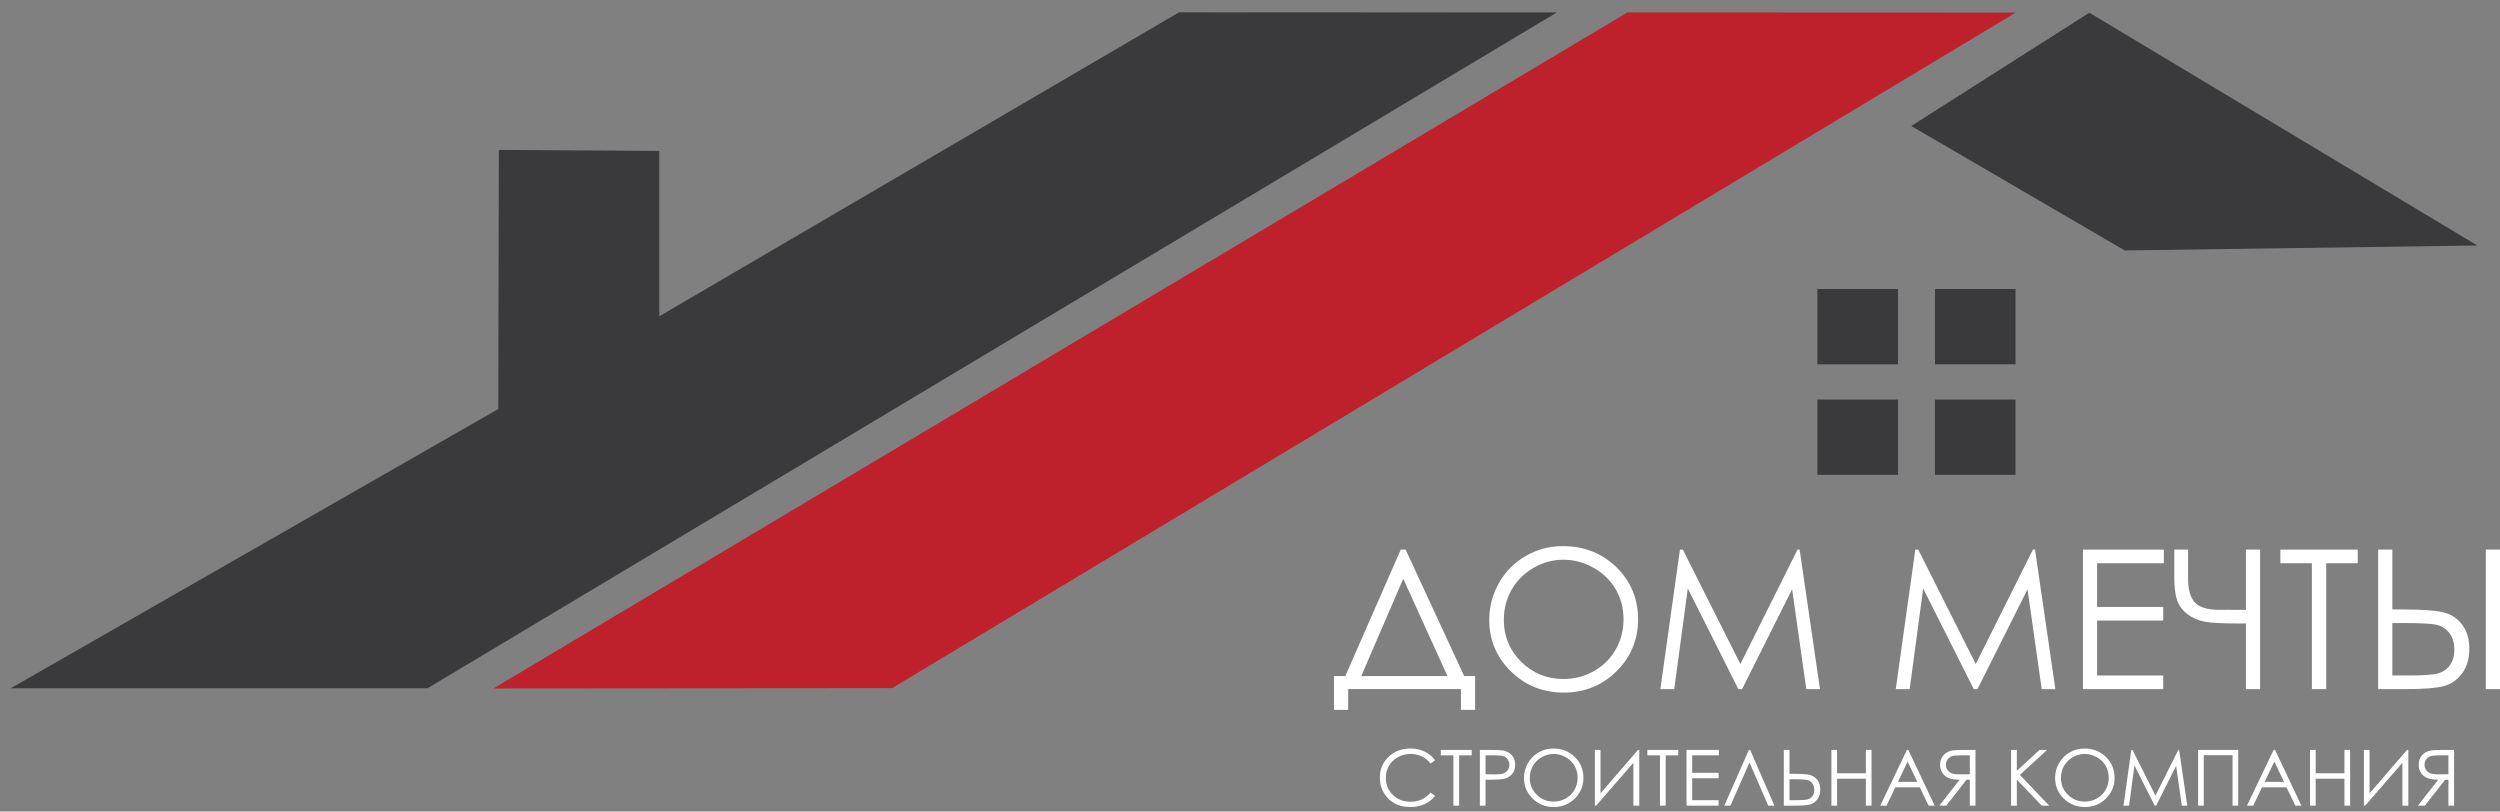 <svg width="191" height="62" viewBox="0 0 191 62" fill="none" xmlns="http://www.w3.org/2000/svg">
<rect x="0" y="0" width="191" height="62" fill="#808080" stroke="none"/>
<path fill-rule="evenodd" clip-rule="evenodd" d="M38.131 31.282L38.17 11.513L50.31 11.59V24.267L90.099 1L118.727 1.01L32.641 52.524L1.04 52.526L38.131 31.282Z" fill="#3A3A3C" stroke="#3A3A3C" stroke-width="0.12" stroke-miterlimit="22.926"/>
<path fill-rule="evenodd" clip-rule="evenodd" d="M124.36 1.005L153.793 1.017L68.14 52.512L37.914 52.537L124.36 1.005Z" fill="#BE212C" stroke="#BE212C" stroke-width="0.12" stroke-miterlimit="22.926"/>
<path fill-rule="evenodd" clip-rule="evenodd" d="M146.135 9.624L159.627 1.041L189.057 18.698L162.352 19.075L146.135 9.624Z" fill="#3A3A3C" stroke="#3A3A3C" stroke-width="0.12" stroke-miterlimit="22.926"/>
<path fill-rule="evenodd" clip-rule="evenodd" d="M138.909 22.141H144.943V27.772H138.909V22.141Z" fill="#3A3A3C" stroke="#3A3A3C" stroke-width="0.12" stroke-miterlimit="22.926"/>
<path fill-rule="evenodd" clip-rule="evenodd" d="M138.909 30.586H144.943V36.217H138.909V30.586Z" fill="#3A3A3C" stroke="#3A3A3C" stroke-width="0.12" stroke-miterlimit="22.926"/>
<path fill-rule="evenodd" clip-rule="evenodd" d="M147.892 22.14H153.926V27.771H147.892V22.14Z" fill="#3A3A3C" stroke="#3A3A3C" stroke-width="0.12" stroke-miterlimit="22.926"/>
<path fill-rule="evenodd" clip-rule="evenodd" d="M147.89 30.587H153.924V36.218H147.89V30.587Z" fill="#3A3A3C" stroke="#3A3A3C" stroke-width="0.12" stroke-miterlimit="22.926"/>
<path d="M102.999 54.235H101.916V51.653H102.781L107.016 41.992H107.39L111.864 51.653H112.698V54.235H111.615V52.647H102.999V54.235ZM103.999 51.653H110.586L107.209 44.218L103.999 51.653Z" fill="white"/>
<path d="M119.395 41.724C121.028 41.724 122.397 42.264 123.497 43.34C124.598 44.416 125.149 45.741 125.149 47.315C125.149 48.875 124.6 50.199 123.502 51.284C122.402 52.37 121.064 52.914 119.482 52.914C117.883 52.914 116.533 52.373 115.432 51.292C114.332 50.211 113.78 48.902 113.78 47.366C113.78 46.342 114.031 45.395 114.532 44.519C115.033 43.646 115.718 42.961 116.584 42.467C117.45 41.972 118.387 41.724 119.395 41.724ZM119.442 42.763C118.645 42.763 117.889 42.968 117.171 43.379C116.457 43.79 115.898 44.341 115.495 45.036C115.094 45.734 114.893 46.508 114.893 47.364C114.893 48.628 115.337 49.696 116.226 50.567C117.116 51.44 118.189 51.876 119.442 51.876C120.282 51.876 121.056 51.675 121.767 51.275C122.483 50.874 123.039 50.325 123.437 49.63C123.836 48.935 124.037 48.163 124.037 47.312C124.037 46.466 123.836 45.702 123.437 45.019C123.039 44.336 122.475 43.79 121.751 43.379C121.026 42.968 120.257 42.763 119.442 42.763Z" fill="white"/>
<path d="M126.851 52.648L128.347 41.992H128.569L132.964 50.733L137.329 41.992H137.493L139.046 52.648H138.001L136.918 45.019L133.094 52.648H132.811L128.948 44.96L127.913 52.648H126.851Z" fill="white"/>
<path d="M144.835 52.648L146.331 41.992H146.554L150.948 50.733L155.314 41.992H155.477L157.03 52.648H155.986L154.903 45.019L151.078 52.648H150.794L146.932 44.96L145.898 52.648H144.835Z" fill="white"/>
<path d="M159.137 41.992H165.317V43.031H160.218V46.37H165.272V47.409H160.218V51.608H165.272V52.648H159.137V41.992Z" fill="white"/>
<path d="M171.589 46.592V41.992H172.672V52.648H171.589V47.631H170.815C169.739 47.631 168.954 47.587 168.461 47.5C167.965 47.414 167.524 47.223 167.132 46.931C166.741 46.639 166.476 46.281 166.33 45.858C166.187 45.437 166.115 44.853 166.115 44.109V41.992H167.168V44.173C167.168 45.066 167.351 45.692 167.714 46.053C168.078 46.412 168.684 46.592 169.531 46.592L170.293 46.585L170.624 46.592H171.589Z" fill="white"/>
<path d="M174.221 43.031V41.992H180.131V43.031H177.724V52.648H176.627V43.031H174.221Z" fill="white"/>
<path d="M181.692 41.992H182.775V46.563H183.554C184.968 46.563 185.983 46.629 186.6 46.766C187.217 46.901 187.713 47.211 188.088 47.696C188.467 48.183 188.655 48.809 188.655 49.575C188.655 50.33 188.472 50.953 188.104 51.448C187.737 51.943 187.27 52.267 186.702 52.42C186.134 52.571 185.182 52.648 183.845 52.648H181.692V41.992ZM182.775 51.608H183.928C185.143 51.608 185.935 51.552 186.304 51.438C186.672 51.324 186.968 51.114 187.187 50.805C187.404 50.498 187.512 50.102 187.512 49.62C187.512 49.088 187.374 48.658 187.101 48.324C186.825 47.992 186.477 47.79 186.053 47.713C185.63 47.639 184.84 47.602 183.685 47.602H182.775V51.608ZM189.917 41.992H191V52.648H189.917V41.992Z" fill="white"/>
<path d="M109.639 58.079L109.298 58.337C109.111 58.096 108.886 57.913 108.622 57.788C108.36 57.664 108.072 57.601 107.756 57.601C107.413 57.601 107.094 57.684 106.801 57.847C106.507 58.01 106.281 58.229 106.12 58.504C105.959 58.779 105.878 59.089 105.878 59.432C105.878 59.952 106.058 60.386 106.418 60.732C106.779 61.08 107.233 61.254 107.783 61.254C108.387 61.254 108.892 61.021 109.298 60.554L109.639 60.809C109.424 61.079 109.155 61.289 108.834 61.436C108.512 61.583 108.153 61.657 107.756 61.657C107.001 61.657 106.405 61.409 105.97 60.913C105.604 60.495 105.421 59.989 105.421 59.397C105.421 58.775 105.642 58.25 106.085 57.825C106.529 57.399 107.083 57.187 107.75 57.187C108.153 57.187 108.516 57.264 108.841 57.421C109.165 57.578 109.432 57.797 109.639 58.079Z" fill="white"/>
<path d="M110.077 57.708V57.293H112.438V57.708H111.477V61.551H111.038V57.708H110.077Z" fill="white"/>
<path d="M113.062 57.294H113.923C114.416 57.294 114.749 57.314 114.921 57.357C115.168 57.417 115.369 57.539 115.525 57.726C115.682 57.912 115.76 58.146 115.76 58.428C115.76 58.712 115.684 58.945 115.531 59.13C115.379 59.313 115.169 59.437 114.901 59.501C114.705 59.548 114.339 59.571 113.804 59.571H113.495V61.551H113.062V57.294ZM113.495 57.709V59.155L114.226 59.164C114.522 59.164 114.738 59.138 114.875 59.084C115.012 59.031 115.121 58.946 115.199 58.827C115.277 58.709 115.316 58.575 115.316 58.429C115.316 58.287 115.277 58.155 115.199 58.037C115.121 57.918 115.016 57.834 114.888 57.784C114.76 57.733 114.551 57.709 114.258 57.709H113.495Z" fill="white"/>
<path d="M118.675 57.187C119.327 57.187 119.874 57.402 120.314 57.832C120.754 58.262 120.974 58.791 120.974 59.42C120.974 60.044 120.755 60.572 120.316 61.006C119.877 61.44 119.342 61.657 118.709 61.657C118.071 61.657 117.531 61.441 117.092 61.009C116.652 60.577 116.432 60.054 116.432 59.441C116.432 59.032 116.531 58.653 116.732 58.303C116.933 57.954 117.206 57.681 117.552 57.483C117.898 57.285 118.272 57.187 118.675 57.187ZM118.694 57.601C118.375 57.601 118.074 57.684 117.786 57.848C117.501 58.012 117.278 58.232 117.117 58.51C116.957 58.788 116.876 59.098 116.876 59.44C116.876 59.945 117.053 60.372 117.409 60.72C117.765 61.068 118.194 61.242 118.694 61.242C119.029 61.242 119.339 61.162 119.623 61.002C119.909 60.842 120.131 60.623 120.29 60.345C120.45 60.067 120.529 59.759 120.529 59.419C120.529 59.081 120.45 58.776 120.29 58.503C120.131 58.23 119.905 58.012 119.616 57.848C119.327 57.684 119.019 57.601 118.694 57.601Z" fill="white"/>
<path d="M125.241 61.551H124.79V58.28L121.944 61.551H121.847V57.293H122.279V60.613L125.144 57.293H125.241V61.551Z" fill="white"/>
<path d="M125.859 57.709V57.294H128.22V57.709H127.26V61.551H126.821V57.709H125.859Z" fill="white"/>
<path d="M128.85 57.293H131.32V57.708H129.282V59.042H131.302V59.458H129.282V61.136H131.302V61.551H128.85V57.293Z" fill="white"/>
<path d="M135.563 61.551H135.093L133.662 58.255L132.205 61.551H131.736L133.616 57.293H133.712L135.563 61.551Z" fill="white"/>
<path d="M136.283 57.294H136.716V59.12H137.028C137.592 59.12 137.998 59.146 138.245 59.201C138.491 59.255 138.69 59.379 138.84 59.572C138.991 59.767 139.066 60.017 139.066 60.324C139.066 60.625 138.992 60.874 138.846 61.072C138.699 61.269 138.512 61.399 138.286 61.46C138.059 61.52 137.677 61.551 137.144 61.551H136.283V57.294ZM136.716 61.136H137.177C137.663 61.136 137.979 61.113 138.126 61.068C138.274 61.022 138.391 60.938 138.479 60.815C138.566 60.692 138.609 60.534 138.609 60.341C138.609 60.129 138.554 59.957 138.444 59.823C138.335 59.691 138.196 59.61 138.026 59.579C137.857 59.55 137.542 59.535 137.08 59.535H136.716V61.136Z" fill="white"/>
<path d="M139.92 57.293H140.353V59.078H142.552V57.293H142.984V61.551H142.552V59.493H140.353V61.551H139.92V57.293Z" fill="white"/>
<path d="M145.797 57.294L147.81 61.551H147.346L146.672 60.152H144.803L144.132 61.551H143.652L145.688 57.294H145.797ZM145.743 58.187L145.001 59.736H146.482L145.743 58.187Z" fill="white"/>
<path d="M150.927 57.293H150.065C149.585 57.293 149.261 57.313 149.09 57.351C148.833 57.409 148.625 57.532 148.464 57.723C148.303 57.913 148.222 58.147 148.222 58.425C148.222 58.656 148.277 58.86 148.389 59.035C148.499 59.211 148.657 59.343 148.864 59.433C149.068 59.523 149.353 59.568 149.716 59.57L148.162 61.551H148.692L150.245 59.57H150.494V61.551H150.927V57.293ZM150.494 57.708V59.155L149.749 59.161C149.459 59.161 149.246 59.134 149.108 59.08C148.97 59.026 148.862 58.94 148.784 58.821C148.707 58.703 148.667 58.57 148.667 58.423C148.667 58.281 148.707 58.15 148.786 58.033C148.864 57.917 148.966 57.834 149.095 57.783C149.222 57.733 149.435 57.708 149.731 57.708H150.494Z" fill="white"/>
<path d="M153.647 57.293H154.086V58.89L155.816 57.293H156.396L154.317 59.203L156.559 61.551H155.983L154.086 59.562V61.551H153.647V57.293Z" fill="white"/>
<path d="M159.254 57.187C159.906 57.187 160.453 57.402 160.893 57.832C161.333 58.262 161.553 58.791 161.553 59.42C161.553 60.044 161.334 60.572 160.896 61.006C160.456 61.44 159.921 61.657 159.288 61.657C158.65 61.657 158.111 61.441 157.671 61.009C157.231 60.577 157.011 60.054 157.011 59.441C157.011 59.032 157.111 58.653 157.311 58.303C157.511 57.954 157.785 57.681 158.131 57.483C158.477 57.285 158.851 57.187 159.254 57.187ZM159.273 57.601C158.954 57.601 158.651 57.684 158.365 57.848C158.08 58.012 157.857 58.232 157.696 58.51C157.535 58.788 157.455 59.098 157.455 59.44C157.455 59.945 157.632 60.372 157.988 60.72C158.344 61.068 158.772 61.242 159.273 61.242C159.608 61.242 159.917 61.162 160.202 61.002C160.488 60.842 160.709 60.623 160.869 60.345C161.028 60.067 161.108 59.759 161.108 59.419C161.108 59.081 161.028 58.776 160.869 58.503C160.709 58.23 160.484 58.012 160.195 57.848C159.905 57.684 159.599 57.601 159.273 57.601Z" fill="white"/>
<path d="M162.234 61.551L162.833 57.294H162.922L164.678 60.786L166.422 57.294H166.487L167.108 61.551H166.69L166.257 58.503L164.73 61.551H164.617L163.073 58.479L162.66 61.551H162.234Z" fill="white"/>
<path d="M167.936 57.294H170.999V61.551H170.567V57.697H168.368V61.551H167.936V57.294Z" fill="white"/>
<path d="M173.813 57.293L175.826 61.551H175.363L174.689 60.151H172.818L172.149 61.551H171.668L173.705 57.293H173.813ZM173.759 58.187L173.017 59.736H174.499L173.759 58.187Z" fill="white"/>
<path d="M176.485 57.294H176.918V59.078H179.116V57.294H179.549V61.551H179.116V59.493H176.918V61.551H176.485V57.294Z" fill="white"/>
<path d="M183.996 61.551H183.545V58.28L180.698 61.551H180.602V57.293H181.034V60.613L183.899 57.293H183.996V61.551Z" fill="white"/>
<path d="M187.492 57.293H186.63C186.151 57.293 185.825 57.313 185.655 57.351C185.398 57.409 185.189 57.532 185.029 57.723C184.868 57.913 184.788 58.147 184.788 58.425C184.788 58.656 184.843 58.86 184.955 59.035C185.064 59.211 185.223 59.343 185.429 59.433C185.634 59.523 185.919 59.568 186.282 59.57L184.728 61.551H185.258L186.811 59.57H187.059V61.551H187.492V57.293ZM187.059 57.708V59.155L186.314 59.161C186.024 59.161 185.812 59.134 185.673 59.08C185.535 59.026 185.427 58.94 185.349 58.821C185.272 58.703 185.232 58.57 185.232 58.423C185.232 58.281 185.272 58.15 185.351 58.033C185.429 57.917 185.532 57.834 185.66 57.783C185.788 57.733 185.999 57.708 186.296 57.708H187.059Z" fill="white"/>
</svg>

